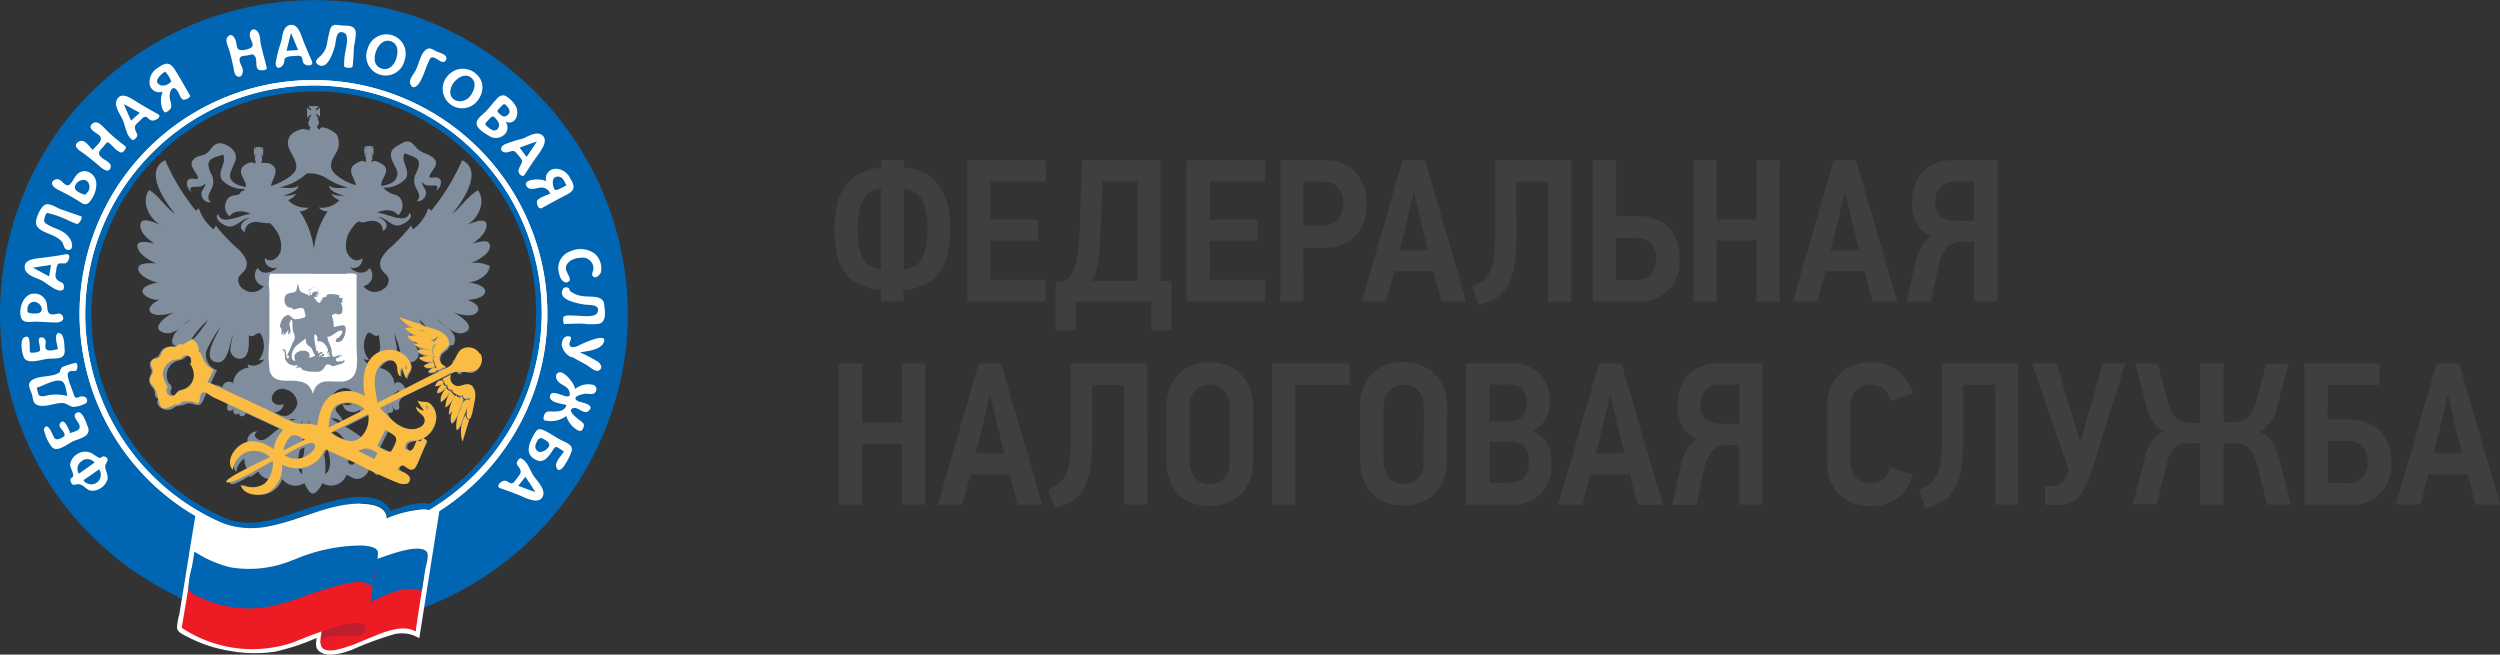 <?xml version="1.0" encoding="UTF-8"?> <svg xmlns="http://www.w3.org/2000/svg" viewBox="0 0 302.66 79.25"><rect x="0" y="0" width="302.66" height="79.25" fill="#333333" stroke="none"/> <defs> <style>.cls-1{fill:#0066b3;}.cls-2{fill:#fff;}.cls-3{fill:#ed1c24;}.cls-4{fill:#be1e2d;}.cls-5{fill:#808d9c;}.cls-6{fill:none;stroke:#fff;stroke-miterlimit:10;stroke-width:0.03px;}.cls-7{fill:#fabc42;}.cls-8{fill:#3e4040;}</style> </defs> <title>icon-Asset 1</title> <g id="Layer_2" data-name="Layer 2"> <g id="Layer_1-2" data-name="Layer 1"> <path class="cls-1" d="M50.07,1.93A38.42,38.42,0,0,0,7.92,14.67,38.38,38.38,0,0,0,6,58.61,38,38,0,0,0,21.49,72.2c.1.17.26.19.57.33v-.06A38.18,38.18,0,0,0,46.73,75a39,39,0,0,0,4.68-1.44v0a2.57,2.57,0,0,0,.37-.18A38.45,38.45,0,0,0,75.71,42.74,37.83,37.83,0,0,0,76,36.91,38.39,38.39,0,0,0,50.07,1.93Zm-19.23,62a15.68,15.68,0,0,0,3.59-.67,51.36,51.36,0,0,1,7.18-2.11c1.46-.24,5.11-.72,5.22,1.54a15.74,15.74,0,0,1,4-1.06c-.21.11-.4.24-.61.35A27.14,27.14,0,0,1,30.84,63.93ZM52,61a4.34,4.34,0,0,0-.8-.08,8.37,8.37,0,0,0-2.28.38,5.91,5.91,0,0,1-1.26.39c-.27.23-.44.17-.51-.15a2.18,2.18,0,0,0-.34-.4c-2-1.88-6.22-.6-8.49.07-3.23.95-6.33,2.56-9.79,1.92-.18,0-.35-.08-.52-.12a26.31,26.31,0,0,1-8.93-5.75A27,27,0,0,1,38,11.07a28.11,28.11,0,0,1,3.88.27A27,27,0,0,1,64,30.84,27.3,27.3,0,0,1,52,61Z"></path> <path class="cls-2" d="M38,65.62A27.59,27.59,0,0,1,18.44,18.48a27.59,27.59,0,0,1,47.15,19.7,27.87,27.87,0,0,1-23,27.06,27.28,27.28,0,0,1-4.6.38m0,.69A28.3,28.3,0,0,0,56,16.2a28.31,28.31,0,0,0-45.8,27.44A28.25,28.25,0,0,0,38,66.31"></path> <path class="cls-2" d="M64.82,59.58c-.39-.63-.8-1.24-1.21-1.86l-.87,1.1Zm-4.25-.48c-.66-.21.19-1,.62-.9s.5.4.87.29c.18-.06.41-.45.52-.58.43-.56.64-.74.26-1.32-.23-.34-.4-.44-.15-.83s.36-.32.65-.11c.61.43.88,1.41,1.29,2S66,59.16,65.75,60c-.34,1-1.58.51-2.26.23C62.53,59.79,61.55,59.45,60.57,59.1Zm4.6-4.44c.38.21,1-.19,1.22-.51s.1-.59-.3-.83-.69-.49-1,0-.46,1,.07,1.34m-.44.92c-1.25-.7-.59-2.09-.06-3,.41-.75.68-.75,1.44-.36s1.24.76,1.89,1.09,1.38.56,1.23,1.28a7.69,7.69,0,0,1-.82,1.65c-.24.41-.82,1.09-1.06.29-.19-.6.66-1.4.93-1.87-.21-.11-.81-.61-1-.54s-.46.58-.58.74c-.52.7-1,1.26-1.92.76m1.12-4.79c-.2-.08,0-.64.07-.76.25-.33.51-.26.91-.25.7,0,1.47,0,1.71-.78-.51-.17-2.09-.27-2-1.08.19-1.25,2.88,1.09,2.33-.61-.18-.57-.91-.72-1.29-1.11s-.44-.94,0-1.14c.68-.29,2,1.44,2,2a2.51,2.51,0,0,1,2.25-.49.57.57,0,0,1,.07,1c-.29.2-.86,0-1.2.07s-1.65.36-.78.88c.3.17,2.18.36,1.3,1.19-.53.5-1.26-.5-1.83-.35-.92.24.47,1.27.8,1.51s.59.43.39.89-.36.42-.73.26a2.93,2.93,0,0,1-1.33-1.7,3.08,3.08,0,0,1-2.75.49m3.38-7.59A2.06,2.06,0,0,1,68,41.77c0-.41.23-1.1.75-1.06.79,0,.11.65.19,1,.14.62,1,.18,1.36,0s3.4-1.57,2.77-.21c-.41.89-2,1-2.85,1.16a21.68,21.68,0,0,1,2.14,1.11c.38.25.7.87.07,1.11-.39.14-1-.44-1.31-.63C70.5,43.89,69.86,43.56,69.23,43.2Zm-.82-4c-.22,0-.22-.78-.15-.89.22-.29,1.11-.15,1.44-.16.61,0,2.4.29,2.66-.36.45-1.11-1.09-.87-1.71-1s-3-.48-2.52-1.71a.46.46,0,0,1,.52-.35c.45.08.21.27.46.48a2.89,2.89,0,0,0,1.54.58c.87.14,2.41-.17,2.54,1,.09.78.3,2.08-.59,2.34a7.26,7.26,0,0,1-1.92,0C69.93,39.16,69.17,39.2,68.41,39.23Zm.36-5.08c-.87.17-1.15-1.19-1.14-1.8A2.12,2.12,0,0,1,69,30.45a2.9,2.9,0,0,1,3,.26A2.36,2.36,0,0,1,72.74,33c-.12.26-.57.75-.9.5s0-.64,0-1a1.3,1.3,0,0,0-1.54-1.29c-.73,0-1.72.39-1.8,1.24-.05.47.95,1.54.23,1.66m-.19-11.72c-.21-.39-.38-.95-.88-1s-.68.19-.74.6c0,.25.07.91.31,1S68.33,22.57,68.58,22.43Zm-3.07,2.81c-.33.15-.53-.67-.46-.86.17-.43,1.23-.7,1.6-.91a1.13,1.13,0,0,0-1.05-.73c-.54,0-1.39.47-1.8-.14-.63-.94,1.92-1,2.37-.59a1.19,1.19,0,0,1,1-1.53,1.93,1.93,0,0,1,1.88,1.12c.59.92.65,1.48-.38,2S66.55,24.67,65.51,25.24ZM65,17.14c-.71.22-1.4.48-2.09.73L63.75,19Zm-1.47,4c-.23.33-.53.08-.68-.17s-.06-.51.1-.82c.36-.67.36-.68-.17-1.32s-.52-.63-1.26-.42-1.24-.43-.48-.9a13.34,13.34,0,0,1,2.19-.71c.67-.26,1.77-1,2.44-.41s0,1.58-.4,2.17C64.64,19.41,64.08,20.28,63.51,21.15Zm-2-7.28c.3-.31.14-.63-.09-.92-.38-.5-.47-.37-.86.05s-.5.42-.09.8.73.43,1,.07m-1.25,1.72c.34-.35.17-.74-.1-1.07-.47-.58-.54-.5-1,0s-.55.52,0,.93c.34.28.77.56,1.16.14m.78.69a1.48,1.48,0,0,1-1.9.16c-.43-.23-1.28-.77-1.44-1.26-.22-.68.53-1.15,1-1.61s.8-.93,1.21-1.39.69-.74,1.22-.58a3.29,3.29,0,0,1,1.26,1.25c.51.88,0,2.41-1.22,1.89a1.21,1.21,0,0,1-.1,1.54m-4.07-4.81c.45-.67.69-1.62-.12-2.14s-1.94.33-2.28,1.2c-.67,1.75,1.5,2.37,2.4.94m.91.54a2.34,2.34,0,1,1-4-2.49c1.82-2.71,5.8-.3,4,2.49M54,7.23c-.28.65-1-.06-1.34-.21-.56-.21-.6.06-.82.56-.33.75-.55,1.54-.95,2.26-.22.4-.89,1.23-1.23.28-.18-.48.46-1.21.67-1.61.35-.69.56-1.88,1.13-2.4s.91-.08,1.47.15c.37.15,1.35.39,1.07,1M48,7c.18-.65.22-1.52-.46-1.9-.92-.52-1.69.24-2,1.07s-.3,1.78.62,2.12S47.81,7.8,48,7m1,.23a2.35,2.35,0,1,1-4.49-1.31,2.34,2.34,0,1,1,4.49,1.31m-6.38.85c0,.25-.85.11-.93,0s0-1.16.06-1.44c.06-.65.63-2.39-.12-2.68-1-.4-.91,1-1.09,1.64s-.88,2.93-2,2.25c-.57-.35-.13-.72.17-1a2.57,2.57,0,0,0,.88-1.56,17.8,17.8,0,0,1,.39-1.79c.25-.61.63-.5,1.18-.44.87.11,1.89-.13,1.92,1a11.15,11.15,0,0,1-.23,1.61C42.82,6.49,42.77,7.29,42.69,8.07ZM35.23,4c-.19.72-.36,1.43-.54,2.15l1.4-.1Zm2.54,3.45c.24.63-.79.53-1,.23s-.07-.71-.39-.89a1.5,1.5,0,0,0-.7,0,2.74,2.74,0,0,0-1,.14c-.35.21-.19.34-.31.71-.22.63-1,.86-1,0a17.3,17.3,0,0,1,.69-2.68c.14-.68.22-1.81,1.08-1.94s1.2.9,1.44,1.56C36.94,5.52,37.35,6.47,37.77,7.43Zm-5.48.76c.1.35-.81.35-1,.22-.42-.32-.13-1.17-.4-1.57s-.35-.27-.87-.16c-.33.07-.88,0-1,.38s.3,1,.37,1.28-.06,1.18-.7.87c-.32-.16-.37-.78-.43-1.08-.14-.64-.28-1.29-.46-1.93-.12-.45-.62-1.34-.24-1.76.51-.58.88.14,1,.54.17.66.05,1.11.8,1.07.28,0,1-.17,1.18-.44s-.23-.89-.29-1.25c-.09-.64.41-1.18.95-.54.31.37.29,1.1.38,1.54C31.79,6.31,32.06,7.25,32.29,8.19ZM20,8.66c-.48.31-1.65,1.28-.48,1.68a1.17,1.17,0,0,0,1-.28c.33-.31.22-.1.1-.49A4.53,4.53,0,0,0,20,8.66Zm3,2.88c.16.27-.63.58-.79.54-.32-.1-.48-.63-.62-.89-.67-1.24-1.22,0-1,.89.12.49.32.92-.15,1.29s-.53.26-.74-.1a2.89,2.89,0,0,1,0-2.18,1.17,1.17,0,0,1-1.58-.88,2,2,0,0,1,1-2c.88-.65,1.44-.75,2.06.24S22.4,10.53,23,11.54ZM15,12.6c.27.69.58,1.36.87,2l1.05-.94Zm4.1,1.2c.62.33-.36.91-.77.78s-.42-.47-.8-.43c-.19,0-.49.37-.61.48-.52.48-.75.62-.48,1.26.16.37.31.5,0,.84s-.41.25-.66,0c-.52-.53-.62-1.54-.92-2.21s-1.1-1.71-.71-2.45c.5-1,1.64-.22,2.26.17C17.28,12.79,18.19,13.29,19.09,13.8ZM15.2,17.73c.17.13-.22.61-.3.66-.3.17-.42,0-.7-.16s-.92-1-1.19-1c-.1,0-.46.49-.54.57-.45.5-.72.75-.2,1.25.34.33,1.21.62,1.14,1.12-.13.87-.88.36-1.23.06-.65-.56-1.34-1.12-2-1.62-.4-.28-1.5-.88-.72-1.42s1.33.6,1.77.95c.45-.55,1.44-1.19.74-1.79-.38-.33-1.57-.83-.7-1.44.56-.39,1.22.46,1.59.81C13.57,16.47,14.4,17.09,15.2,17.73Zm-4.76,4.13c-.73-.39-2,.75-1,1.35a2.4,2.4,0,0,0,.67.31c.37.05.14.14.42-.17a1,1,0,0,0-.06-1.49m.43-.94c1.27.73.75,2.61-.06,3.53-.52.6-1,.08-1.53-.24-.78-.48-1.6-.89-2.41-1.31-.4-.21-1-.77-.26-1.14s1.09.83,1.66.66c.31-.09.7-.94.94-1.2a1.23,1.23,0,0,1,1.66-.3M9.78,26.17c.34.12-.2.88-.37.93s-.82-.28-1.11-.4a11.48,11.48,0,0,0-2.62-.93,1.71,1.71,0,0,0-.34,1c.15.51,1.7.94,2.14,1.22A2.58,2.58,0,0,1,8.6,29.14c.15.38.29,1.09-.3,1.12s-.56-.7-.8-1a3.28,3.28,0,0,0-1.27-.82c-.67-.31-1.86-.63-1.88-1.5,0-.6.64-2.11,1.25-2.2s1.31.44,1.78.6ZM4,32.4c.63.37,1.29.7,1.94,1.05l.24-1.38Zm4-1.62c.67-.09.33.9,0,1.06s-.71-.1-1,.16a1.56,1.56,0,0,0-.18.68c-.13.72-.24,1,.39,1.4.31.16.47.14.52.54s-.1.54-.41.56c-.75,0-1.74-1-2.41-1.29S3.1,33.27,3,32.47c-.14-1,1-1.12,1.72-1.21C5.79,31.12,6.86,31,7.94,30.78ZM4.15,36.54a.82.82,0,0,0-.82.9c0,.35-.06.27.14.42a1.92,1.92,0,0,0,.8.09c1.3.06.78-1.37-.12-1.41m0-1a1.5,1.5,0,0,1,1.45,1c.2.49,0,1.3.51,1.48s1.11-.29,1.41.14c.45.64-.3.91-.73.88-.81,0-1.62-.09-2.43-.1-.6,0-1.53.25-1.79-.45-.4-1.1.29-3,1.58-2.94m3,4.81c.66-.06.64,1.58.68,2,.08,1.21-1,1-1.92,1.07s-2.54.73-3-.12c-.23-.44-.55-2.1,0-2.44,1-.67.53,1.63.77,1.81a2,2,0,0,0,1.12-.17c.12-.15,0-.47,0-.66s-.25-.73,0-.94a.47.47,0,0,1,.69.26c.16.32-.16.8.11,1.11s1,.06,1.4,0c0-.43-.59-1.86.17-2M4.44,46.94c.24.83.12,1.14,1,1a5.33,5.33,0,0,1,2.72,0c-.17-.6-.18-1.7-.82-1.84C6.49,45.92,5.26,46.71,4.44,46.94Zm4.66-3c.35-.11.32.76.13.91s-.82-.1-1,.34.53,2,.68,2.5c.28.94.57.15,1.23.32a.48.48,0,0,1,.29.79,3.69,3.69,0,0,1-1.56.46c-.5-.06-.79-.47-1.36-.47-.9,0-2.17.59-3,.24-.52-.21-.5-.72-.62-1.2s-.57-1.13-.27-1.56c.59-.85,2.55-.57,3.38-1.07.48-.29.12-.07.35-.48s.11-.25.5-.41A11.22,11.22,0,0,1,9.1,43.94Zm.25,6c.65-.27,1.09,1.28,1.27,1.7.5,1.18-.93,1.42-1.76,1.78-.66.29-1.87,1.37-2.55.74a5.15,5.15,0,0,1-1-2.19c.4-1.08,1.05.62,1.16.85s.18.37.49.36a1.72,1.72,0,0,0,.82-.38c.25-.55-.83-1-.52-1.52.53-.92,1.13.91,1.25,1.17.59-.28,1.31-.3,1.1-1-.12-.4-1-1.17-.3-1.49m.79,8.18A1.14,1.14,0,0,0,12,56.82Zm-.21-2.31a1.1,1.1,0,0,0-.34,1.52L11.45,56a1.13,1.13,0,0,0-1.52-.22M9.31,55a1.73,1.73,0,0,1,2,0c.23.13.55.42.82.44.08,0,.28-.25.5-.18.75.21.23.76.14,1-.17.52.41,1.19.23,1.82a2,2,0,0,1-1.7,1.33c-.75.06-.92-.5-1.52-.73s-.94.34-1.2-.32c-.17-.43.1-.48.26-.67s-.35-1.16-.35-1.36A1.71,1.71,0,0,1,9.31,55"></path> <path class="cls-2" d="M38,65.62A27.59,27.59,0,0,1,18.44,18.48a27.59,27.59,0,0,1,47.15,19.7,27.87,27.87,0,0,1-23,27.06,27.28,27.28,0,0,1-4.6.38m0,.69A28.3,28.3,0,0,0,56,16.2a28.31,28.31,0,0,0-45.8,27.44A28.25,28.25,0,0,0,38,66.31"></path> <path class="cls-2" d="M43.72,61c1.14,0,3.05.23,3.09,1.75a13.78,13.78,0,0,1,4.54-1.09c.43,0,.92.24,1.31.24.23,0,.29,0,.56-.22L50.76,77.27a4,4,0,0,0-3.07-.48,40.61,40.61,0,0,0-5,1.84c-1,.38-2.93,1.05-4,.25-.57-.44-.43-1-.36-1.65a27.37,27.37,0,0,1-5,1.66,16.53,16.53,0,0,1-5.48-.09,16.42,16.42,0,0,1-5-1.63c-.53-.28-1.34-.57-1.42-1.14a6.86,6.86,0,0,1,.27-1.61l.43-2.61,1-6.21.63-3.8c2.66,1.58,5.15,2.51,8.31,2,4-.64,7.48-2.81,11.57-2.84"></path> <path class="cls-3" d="M39.61,72.05l-.46,3.32c-.1.7-.74,2.72,0,3.18s2,0,2.68-.18c1-.3,1.9-.72,2.83-1.1,1.6-.64,4-1.77,5.67-.82.25-2,.62-4,.88-6,.05-.32.12-.36,0-.58-.35-.45-1.41-.36-1.86-.32a26.24,26.24,0,0,0-5.1,1.53c-1.34.44-3.17,1.26-4.61,1"></path> <path class="cls-1" d="M51.06,71.62c.14-.86.27-1.73.41-2.6.09-.57.55-1.9.16-2.26-.69-.66-2.45-.18-3.21,0-2.35.66-4.62,1.73-7,2.15a6.46,6.46,0,0,0-1.22.09c-.09.08-.08.51-.1.62l-.42,2.67c-.1.68-.32,1.21.46,1.57,1,.48,2.43,0,3.42-.39,2-.78,5.31-3,7.54-1.88"></path> <path class="cls-4" d="M38.76,78.11c.23-1.56,2.88-1,3.93-1.08.62,0,1.38-.13,1.65-.76a8.45,8.45,0,0,0,.26-2.37l-2.2,0-1.73,0c-.25,0-.9-.12-1.13,0s-.32,1.27-.39,1.69Z"></path> <path class="cls-3" d="M22,76l1.2-7.17a11.58,11.58,0,0,0,5,1.72c3.29.26,6.19-1.1,9.26-2a21.33,21.33,0,0,1,4.74-1c.86-.06,2.15-.14,2.86.49s.13,2.58,0,3.44c-.24,1.61-.49,3.22-.73,4.83.39-2.51-8,1.15-8.92,1.49A15.4,15.4,0,0,1,22,76"></path> <path class="cls-1" d="M35.52,67.77a13.59,13.59,0,0,1-7.63.91,13.85,13.85,0,0,1-4.35-1.9l-.32,1.94a10.12,10.12,0,0,0-.41,2.47c.07.76,2,1.38,2.64,1.64a14.1,14.1,0,0,0,5,.83c3.16-.06,5.91-1.42,8.88-2.31,1.07-.32,5.15-1.78,5.76-.08.13-.82.25-1.65.37-2.48a6.33,6.33,0,0,0,.29-2c-.2-.64-1.44-.72-2-.75a20.71,20.71,0,0,0-8.26,1.77"></path> <path class="cls-5" d="M50.62,42.52c-.08-.2-.17-.4-.26-.59a1.39,1.39,0,0,1,.58.57c-.13.16-.24.16-.32,0m-2.56,0c0-.7-.25-1.37-.29-2.06a11.24,11.24,0,0,1,.69,2.2,1.9,1.9,0,0,0-.4-.14M47,49.07c.05-.11,0,.15,0,0m0,.71,0-.12a.13.13,0,0,1,0,.12m3.58,3.57c-.13.28-.45,1.27-.71,1.3a.9.9,0,0,1-.53-.33c-.33-.78.84-.89,1.24-1m.62-.18c-.05.35-.29.37-.53.16a2.49,2.49,0,0,0,.53-.16m-20.2,3.3a.64.64,0,0,1,.2-.31C31.13,56.41,31.1,56.33,30.93,56.47Zm-2-6.7c.09-.21,0-.05,0,0m-3.82-2.24c.11,0,0,0,0,0m1.09-2.69A1.94,1.94,0,0,1,25,42.46a15.85,15.85,0,0,1,1.64-2.81c-.27.77-2.26,3.66-.6,4.16s1.74-2.49,2.17-3.32a11,11,0,0,0-.33,1.95,1.24,1.24,0,0,0,1.05,1c1.39.06,1.18-2,1.2-2.85.72.52,1.18-1,1.61.22a2.76,2.76,0,0,1-.42,2.8,1.53,1.53,0,0,0,.67-.12,1.56,1.56,0,0,1-2,.63,1.06,1.06,0,0,0,.13.39,2.09,2.09,0,0,0-1.91,1.92c-.35-.48-1.26-.12-1.26.45a3.86,3.86,0,0,0-.87-.35c.28.13.57.25.85.39-.46-.21-.94-.35-1.41-.53Zm26.48-3.59v.17a.26.26,0,0,1,0-.41c.1.08.09.16,0,.24m-2.65,0a.49.49,0,0,1,.42.41c-.3,0-.31-.17-.42-.41m-5.43,2.88a1.33,1.33,0,0,1-.65-.65,1.53,1.53,0,0,0,.67.12,2.7,2.7,0,0,1-.43-2.76c.48-1.33.87.28,1.62-.26,0,.63.32,1.51,0,2.1s-1,.85-1.24,1.45M46,50.66v0Zm1.35,4.1-1.32-.61L47,52.2c.26.21,1.12.45,1.22.77S47.53,54.44,47.38,54.76ZM29,49.48c0,.17,0,.1,0,0m23-9.09a.38.38,0,0,1,.39.18.52.52,0,0,1-.39-.18m-2.36,0a1.09,1.09,0,0,1,.38.47c-.26,0-.29-.29-.38-.47M46,50l0,.28L46,50m0-.39,0,.13,0-.13m-3.67,6.07.64.3c-.4.74-1.24-.21-.64-.3m-6-1.26.56-.28c-.13.6,0,1.56-.8,1.47a6.13,6.13,0,0,1,.24-1.19M33,56a1.91,1.91,0,0,1,.32-.16c0,.27-.1.46-.32.16m3.74-2.94c.54.12,0,.4-.2.52.06-.17.13-.35.2-.52m5.9-5.65a3.38,3.38,0,0,0-2.59.7c.46-.9,1.78-1.62,2.59-.7m-1.55,3.84c-.1,0-1-.52-.94-.61a1.6,1.6,0,0,1,1.21.47Zm-4.6,0c-.15,0,.21-.34.2-.32l-.2.32m.93,0c-.22,0,0-.31,0-.33l0,.33m2.79,1.12c.5-.46,1.19.47,1.46.8a3.23,3.23,0,0,1-1.46-.8M40,51.77c.06,0,0,.09,0,0M38.42,51c0,.19.1.38.16.57-.16-.08-.14-.43-.16-.57m3.1-2.11c0,1,1.41,1.28,2.08.69a.58.58,0,0,0,.13.38l-2.24,1.15c0-1-1.93-1.56,0-2.22m0,0a2.32,2.32,0,0,1,1.14,0,1.09,1.09,0,0,1-1.14,0m2.61.68c0,.1.11.13.2.07a1,1,0,0,1-.34.18l.14-.25m-.28,3.41a14.61,14.61,0,0,0-2-1.31l2.84-1.43a3.5,3.5,0,0,1-.81,2.74m-8.59-2.09-.2-.1a5.77,5.77,0,0,1,.71-.1.59.59,0,0,1-.51.2m-1.1-.52-1-.46a1.13,1.13,0,0,0,1.18-1c-.64.29-1.5,0-1.43-.76a1.27,1.27,0,0,1,1.7-1A1.91,1.91,0,0,1,36,48.73c0,.71-1,1.91-1.8,1.57M27.6,47.13c0,.17-.09,0,0,0m9,10.3a1.18,1.18,0,0,1-.45-.68c.56,0,.38.13.45.68M39.24,55a5.75,5.75,0,0,0,.34-.65c.42.75.66,2.53-.22,3.06A8.85,8.85,0,0,0,39.24,55m9.07-7.85c0,.56-.14.47-.66.73-.1-.33.57-.43.66-.73m2.46-8.47a6.27,6.27,0,0,1,.84.94,1.66,1.66,0,0,1-.84-.94m-1.43.95.12.2c-.11,0-.15-.08-.12-.2M23.47,41l-.28,0a14.87,14.87,0,0,1,2-2.3A15.45,15.45,0,0,1,23.47,41m-1.61,6.23c-.43,0-.54.83-1,.58s0-.72-.09-1-.29-.34-.38-.51a1.85,1.85,0,0,1-.19-1.11,1.81,1.81,0,0,1,1.07-1.43c.27-.13.57-.15.83-.26s.42-.36.61-.4c.67-.12.41.73.47,1s.35.56.4.89a1.93,1.93,0,0,1-.14,1.06,2,2,0,0,1-1.56,1.15M37.13,21a3.87,3.87,0,0,1,2.33.53,7.71,7.71,0,0,0,2.75,1.17c-.62,0-1.9.28-2.37-.26,0,.73,1.24,1.1,1.82,1.23a3,3,0,0,1-1.57-.22,2,2,0,0,0,1,.79,2.94,2.94,0,0,1-2.5.89,1.26,1.26,0,0,0,1.09.43A10.26,10.26,0,0,0,38,30.16a10.41,10.41,0,0,0-1.73-4.61,1.24,1.24,0,0,0,1.1-.43,2.91,2.91,0,0,1-2.49-.89,2,2,0,0,0,1-.79,3,3,0,0,1-1.57.22c.58-.13,1.77-.5,1.82-1.23-.46.54-1.77.26-2.38.26A6.73,6.73,0,0,0,37.13,21M25.29,47.57Zm.34-1.09c-.21-.12-.05,0,0,0m21.31,2.83c-.08,0-.08-.06,0-.14v.14m0,.09c.07.09.08.15,0,.19ZM59.29,32.21A3.85,3.85,0,0,0,57,31.84c.71-.23,2.4-1.13,2.32-2.08s-1.5-.41-2.08-.28c.67-.49,1.74-1.36,1.65-2.31s-1.81-.16-2.36.06c1.38-.76,2.34-2.79,1.34-4.2-1.25.72-2,2-3.15,2.88,1.13-1.3,3.92-5.21,1.23-6.51a26.54,26.54,0,0,1-3.75,6.12.82.82,0,0,0-.36-.28A5.25,5.25,0,0,1,50,27.78a2,2,0,0,0-.24-.46,20.77,20.77,0,0,1-2.71,2.84c-.68.69-1.43,1.6-.79,2.57.23.35.68.57.78,1A1.27,1.27,0,0,1,46.41,35,1.72,1.72,0,0,1,44,34.64a1.33,1.33,0,0,0,.73-2.2c-.52.92-1.78.59-2.37-.07a1.1,1.1,0,0,0,1.51-1.12c-.81.7-1.69-.08-1.94-.91a3.39,3.39,0,0,1,.65-2.67c.23-.35.56-.78.89-.85,0,0,.34.1.44.11a3.11,3.11,0,0,0,.67-.16c.86-.17,1.79.17,1.76,1.2,1-.58.21-1.48-.6-1.7,1,0,1.58,1.21,2.61,1,.51-.09,1.87-.88,1.22-1.5-.37,1.53-3-.09-3.94,0,.74-.42,2-.52,2.56.29A1.56,1.56,0,0,0,48.46,24c-.3-.41-.66-.4-1.1-.57a3.3,3.3,0,0,1-.45-.26c-.28-.14-.31-.28-.52-.46a3.38,3.38,0,0,0,2.71-1.07c.68-1-.66-2.07-.12-3.09.45.22,1.29.39,1.61.8s0,1.16-.22,1.63a1.81,1.81,0,0,0,0,1.76c.27.56.65,1.08.07,1.62a1.05,1.05,0,0,0,1.14-1c0-.51-.5-.84-.48-1.34.37.5.72.43,1.28.44s.73,0,.43.61c.45-.25.86-1.09.35-1.47s-1.67.37-.94-.73c.46-.68,1-1.32,0-1.93-.7-.45-1.27-.43-1.85-1.11s-.93-.92-1.73-.48-1.44.75-1.29,1.65,1,1.55.7,2.39-1.21,1-1.88,1.13c-.15-.85,1-1.56.41-2.4-.14-.2-1.5-1-1.49-.45-.24-.11,0-.28,0-.45s-.14-.41.08-.41a2.16,2.16,0,0,1-.27-.33,2.08,2.08,0,0,1,.32.27v-1a1.35,1.35,0,0,1-.32.26,2.08,2.08,0,0,1,.27-.32h-1a2.69,2.69,0,0,1,.27.32,1.64,1.64,0,0,1-.33-.26v1a1.64,1.64,0,0,1,.33-.26,4.15,4.15,0,0,1-.27.32c.08,0,.26.76,0,.86-.07-.53-1.29.2-1.45.4-.61.77.27,1.59.38,2.36a6.51,6.51,0,0,1-2.52-1.36c-.84-.8-.49-1.5,0-2.4a2.28,2.28,0,0,0,.21-2.34c-.28-.41-2-1.38-2.09-.64-.31,0-.17-.34-.41-.32a.63.63,0,0,0,.31-.61c0-.3-.4-.45,0-.45a1.46,1.46,0,0,1-.39-.53,1.27,1.27,0,0,1,.53.38V13a1.49,1.49,0,0,1-.52.38c0-.21.25-.39.38-.53H37.33c.13.15.34.33.38.53a1.44,1.44,0,0,1-.53-.38v1.26c.15-.13.32-.34.53-.38a1.33,1.33,0,0,1-.38.53c.4,0,0,.16,0,.45a.65.65,0,0,0,.32.61c-.28,0-.06.17-.16.23a.2.2,0,0,1-.28,0c-.21,0-.41-.14-.73-.05-.86.24-1.64.71-1.62,1.69s1.16,2,1,3-2.14,1.89-3.05,2.18c.08-.65.67-1.34.53-2a1.1,1.1,0,0,0-.72-.73c-.13-.05-1.08-.14-.89,0-.21-.15,0-.27,0-.45s-.15-.41.07-.41a2.08,2.08,0,0,1-.27-.32,1.64,1.64,0,0,1,.33.26v-1a1.64,1.64,0,0,1-.33.26,2.08,2.08,0,0,1,.27-.32h-1a2.08,2.08,0,0,1,.27.32,1.64,1.64,0,0,1-.33-.26v1c.11-.1.21-.18.33-.27a2.16,2.16,0,0,1-.27.33c.27,0,0,.12.06.33a1.78,1.78,0,0,1,.1.51c-.23,0-.39-.19-.75-.08a1.94,1.94,0,0,0-.86.54c-.61.83.52,1.57.41,2.41-.64-.11-1.55-.37-1.84-1s.38-1.53.59-2.24-.23-1.36-.94-1.75-1.29-.5-1.9.19a2.83,2.83,0,0,1-.78.8c-.33.18-.73.2-1.07.38-1.06.58-.55,1.25-.07,2,.68,1.08-.37.41-.87.68s-.18,1.26.28,1.52c-.29-.54,0-.58.42-.61s.9.09,1.29-.44c0,.5-.49.83-.48,1.34a1.06,1.06,0,0,0,1.14,1c-.65-.62-.1-1.2.16-1.82a2,2,0,0,0-.2-1.79c-.17-.39-.42-1.07-.09-1.47s1.19-.53,1.6-.73c.54,1-.78,2.05-.12,3.09a3.38,3.38,0,0,0,2.71,1.07c0,.39-.16.13-.33.28s-.24.34-.24.34c-.41.22-.94.11-1.34.46a1.56,1.56,0,0,0,.12,2.26c.52-.81,1.82-.71,2.56-.29-.92-.06-3.56,1.56-3.94,0-.64.62.71,1.42,1.21,1.5,1,.16,1.6-1,2.62-1-.81.22-1.62,1.12-.6,1.7,0-1,.9-1.37,1.76-1.2a9.68,9.68,0,0,0,1,.11c.27,0,.21-.09.52.23a4,4,0,0,1,.44.56A3.39,3.39,0,0,1,34,30.34c-.25.84-1.13,1.61-1.94.91a1.1,1.1,0,0,0,1.51,1.12c-.59.65-1.86,1-2.37.07a1.33,1.33,0,0,0,.73,2.2,1.73,1.73,0,0,1-2.42.38,1.29,1.29,0,0,1-.67-1.15c0-.52.52-.74.79-1.14.64-1-.11-1.88-.79-2.57a20.77,20.77,0,0,1-2.71-2.84,2,2,0,0,0-.24.46,5.25,5.25,0,0,1-1.81-2.54.82.82,0,0,0-.36.28A26.54,26.54,0,0,1,20,19.4c-2.7,1.29.1,5.21,1.22,6.51C20,25.09,19.31,23.75,18.05,23c-1,1.41,0,3.44,1.34,4.2C18.8,27,17.1,26.15,17,27.17S18,29,18.69,29.48c-.56-.13-2.2-.52-2.05.4s1.48,1.69,2.28,2c-.55,0-2.25-.17-2.19.67s1.65,1.55,2.42,1.66c-.62.07-2.45.53-1.74,1.43a2.57,2.57,0,0,0,1.93.65c-.55.19-1.68,1-1.07,1.55s2.12.21,2.85-.06c-.57.24-2.93,1.73-1.53,2.4s2.55-.88,3.47-1.49c-.6.63-1.49,1-1.94,1.77-.24.4-.55,1.28.17,1.4-.14.17-.78.1-1,.15a1.32,1.32,0,0,0-.93.75c-.25.48-.11.33-.57.56s-.72.49-.63,1,.29.39.18.8-.4.66-.24,1.21c.12.39.48.62.61,1s-.1.82.48.9c-.48.74.34,1.39,1.05,1.39h0c.65,0,.68-.28,1.22-.46.24-.08.54-.06.79-.14a2.39,2.39,0,0,1,.53-.19c.4-.06,1.06.33,1.41.17s.63-1.1.8-1.45a3.78,3.78,0,0,0,1.26.69c.33.14,1,.23,1.2.53s-.06.61.12.86.85,0,.75-.4c.06.26-.19.53,0,.77a.37.37,0,0,0,.62,0c0,.61.76.43.82,0l4.06,1.89c-.71.36-1.26,1.16-2,1.37-.62.17-1.41-.59-.66-1-.48-.12-1,.35-1.16.76-.1.22,0,.5-.09.68s-.34.34-.6.56c-.77.65-1.47,2-.72,2.87a2.49,2.49,0,0,1,1-1.63,2.24,2.24,0,0,0,.56,1.59c-.36.19-2.45.87-2.3,1.4s2.08-.72,2.36-.86c-.1.38.91-.45,1.07-.54A1.64,1.64,0,0,0,32.83,58a2.71,2.71,0,0,1-3.36.68c.28,1.07,1.61,1.35,2.56,1.17A2.88,2.88,0,0,0,34.17,58a2,2,0,0,0,2.68.49c.17.38.58,1.21,1,1.26s1-.84,1.18-1.26a2,2,0,0,0,2.92-1c.58.22.93.62,1.61.44a1.64,1.64,0,0,0,1.14-1.18c.47.13.57.72,1.07.82a.72.72,0,0,1-.08-.35c.63.29,3.26,2,3.86,1.11.7-1.09-1.88-1.18-1-1.9.47-.4.8.32,1.27.38s.48-.17.68-.61c.31-.65.57-1.33.89-2s.5-.85-.14-1.15a2.83,2.83,0,0,0,1.56-2.61,2.23,2.23,0,0,0-.54-1.39c-.51-.55-1-.2-1.63-.5a3.45,3.45,0,0,0,.8,1.14c-.33.14-.76-.23-1-.41,0,.59.79.82,1,1.33.26.76-.5,1.27-1.15,1.36-1.17.17-3.34-.88-3.34-2.16,0,.33.5.17.61,0s-.11-.81,0-.86c-.07.31.17.8.55.67s.18-.49.2-.75c.07-.89,1-1,1.66-1.39L55.15,45a1.89,1.89,0,0,1-.38-.73c-.57.3-1.2.48-1.78.76.13.24-1.69,1-2,1.19a12.76,12.76,0,0,1-1.38.81c-.59.23-.42.13-.71-.29s-.76-.66-1.15-.27A2.06,2.06,0,0,0,46,44.56c.35-.58,1.21-1.22,1.88-.73s.12,1.47.72,1.79c0-.29-.07-.88.23-1a4.21,4.21,0,0,0,.47,1.32c.16-.87.86-1.17.37-2.11.51.11,1.09-.55,1-1.06a3.92,3.92,0,0,0,1.92.52c-.15-.19-.06,0,0-.15.38.49-.17,0,0,.47.06.2.25.32.29.47s0,.36,0,.45l.19.07a.35.35,0,0,0,0,.39c.34-.19.69-.34,1-.52a1,1,0,0,1-.48-1.67c.18-.2.45-.31.63-.52s.12-.31.27-.41c.4-.27.32.2.52-.38.46-1.36-1.38-2-2.13-2.79.85.56,2.32,2.21,3.54,1.47s-1-2.13-1.6-2.38c.7.25,2.33.74,2.93,0s-.66-1.32-1.15-1.49c.57,0,2.24-.26,2.13-1.1-.09-.67-1.42-.92-1.94-1,1-.15,2.35-.79,2.51-2"></path> <path class="cls-5" d="M56.1,42.29c-.53.27-.54.71-.87,1.08s-.41.12-.45.57a2.15,2.15,0,0,0,.55,1.12c.07.07.16.22.28.23.32,0,.23-.22.39-.25.38-.07.76.19,1.18.08a1.52,1.52,0,1,0-1.08-2.83"></path> <path class="cls-5" d="M52.94,45a.34.34,0,0,1-.06-.37c-.26-.07-1,.23-1,.54A1.59,1.59,0,0,0,52.94,45"></path> <path class="cls-5" d="M52.7,44.51a.32.32,0,0,1,0-.49,1.6,1.6,0,0,0-1.36.38c.33.33,1,.22,1.36.11"></path> <path class="cls-5" d="M52.57,43.94a.42.42,0,0,1,0-.65,3.59,3.59,0,0,0-1.81.14,2.57,2.57,0,0,0,1.85.51"></path> <path class="cls-5" d="M56.33,46.57c-.52,0-.77.48-1.33.19a1.12,1.12,0,0,1-.42-1.32c-.35.17-.69.37-1,.53,0,.15.17.22.3.26-.15.25,0,.52.31.46,0,.35.2.71.57.52,0,.5.29.41.57.55s.34.55.69.11a.78.78,0,0,0,.37.53c.27.1.44-.16.65-.14,0,0-1,2.72-.16,2.52.2-.83,1.6-4.5-.51-4.21"></path> <path class="cls-5" d="M53.73,46.28c-.38-.44-.8,0-1,.49a1.14,1.14,0,0,0,1-.49"></path> <path class="cls-5" d="M54.07,46.87c-.07-.13-.36-.1-.38-.39-.32.25-.78.7-.7,1.16a1.66,1.66,0,0,0,1.08-.77"></path> <path class="cls-5" d="M54.24,47.26a.46.46,0,0,1-.16-.34c-.35.56-.8,1.07-.67,1.78a3.49,3.49,0,0,0,1.18-1.37.34.34,0,0,1-.35-.07"></path> <path class="cls-5" d="M55.12,47.87a.56.56,0,0,1-.46-.55,3.52,3.52,0,0,0-.71,2c.53-.21.89-1,1.17-1.48"></path> <path class="cls-5" d="M55.3,48.82l.41-.68c-.58,0-.27-.66-.75.11a4,4,0,0,0-.58,2,4.77,4.77,0,0,0,.92-1.41"></path> <path class="cls-5" d="M56.18,48.38A1,1,0,0,1,56,48c-.59.42-1.62,2.66-1.23,3.3C55.48,50.72,55.83,49.23,56.18,48.38Z"></path> <path class="cls-5" d="M56.33,50.06,57,48.35c-.24.17-.59,0-.72.13s-.38.93-.47,1.17a4,4,0,0,0-.47,2.46C55.85,51.84,56.13,50.58,56.33,50.06Z"></path> <path class="cls-5" d="M56.36,50.28A3.78,3.78,0,0,0,56,53.47l.8-2.6c-.31,0-.42-.31-.44-.59"></path> <path class="cls-2" d="M37.92,33.16H33.24c-.48,0-.49-.11-.61.22a6.3,6.3,0,0,0,0,1.84V41a20.3,20.3,0,0,0,0,3.74c.26,1.27,1.28,1.34,2.37,1.34,1.27,0,2.44.06,2.87,1.53.77-2.77,3.61-.43,4.91-2.1.67-.86.37-2.79.37-3.81v-8c0-.41.09-.41-.18-.53a3.89,3.89,0,0,0-1.13,0h-4Z"></path> <path class="cls-6" d="M37.92,33.16H33.24c-.48,0-.49-.11-.61.22a6.3,6.3,0,0,0,0,1.84V41a20.3,20.3,0,0,0,0,3.74c.26,1.27,1.28,1.34,2.37,1.34,1.27,0,2.44.06,2.87,1.53.77-2.77,3.61-.43,4.91-2.1.67-.86.37-2.79.37-3.81v-8c0-.41.09-.41-.18-.53a3.89,3.89,0,0,0-1.13,0h-4Z"></path> <path class="cls-5" d="M35.77,43.69c-.64,0-.46-.9-.3-1.27.3-.67,1-.94,1.48-1.43.13.09.08.51.17.65s.43.31.58.5.19.54.38.75c0-.33,0,.19.06.2l-.74.26C38,42,35,42.22,35.77,43.69m2.56-1.14c-.07-.22-.65-3.07.11-1.71a.74.74,0,0,0,0,.44.21.21,0,0,0,.27,0c.11.09.32.11.46.24a1.8,1.8,0,0,1,.54.84c0,.15-.16.36-.07.46,0-.11.25-.24.23-.06s-.3.08-.13.24a.38.38,0,0,1,.17-.08c.15.39-.24.14-.35.33a.28.28,0,0,0,.13,0s-.7,0-.79-.15c.11,0,.31,0,.34,0s0-.3-.1-.27-.36.26-.53.37a.44.44,0,0,1,.41-.4c.13-.43-.5,0-.5,0s0-.3-.13-.33l-.1.06M36,34.23c.09,0-.07.9-.17,1-.4.38-1.12.06-1.34.73a1.19,1.19,0,0,0,.32,1.2,2.55,2.55,0,0,0,.51.1c.1,0,0,.16.21.2a3.2,3.2,0,0,0,.65-.15c.53-.07.62,0,.72.52s.14.45-.09.62a4,4,0,0,1-1.12.21c-.51-.16-.59-.87-1.28-.29a1.51,1.51,0,0,0-.42.71c-.12.37-.14.53.08.68a7.17,7.17,0,0,1,0,.81.77.77,0,0,0,.26-.42.81.81,0,0,1-.05.51,2.1,2.1,0,0,0,.59-.7.6.6,0,0,1-.06.55c.73-.21.09-1,.28-1.5.37-.92.31.42.33.66,0,.69.5.91.15,1.6a3,3,0,0,0-.34.73c-.07.27-.46.85-.44,1.09H35c0,.05-.07.33-.14.33-.37,0,0-1.49-.74-1.06.55.08.3.79.42,1.15a1.21,1.21,0,0,0,1.52.67.41.41,0,0,1-.27.3c0,.07.55,0,.6,0s.16.26.28.32A4.35,4.35,0,0,0,38.2,45a1,1,0,0,0,1-.41c.13-.16.18-.38.39-.47s.51.2.78.21c0,0,.63-.2.71-.22.27-.07.58-.13.66-.45-.07-.05-.12,0-.17.11.16,0,0-.17,0,0s-.08.12,0,0a.48.48,0,0,0,0-.29.26.26,0,0,1-.13.27c-.11.14-.14.08-.08-.16,0,.23-.67.27-.7,0s.38-.38.41-.25c0-.14,0-.3.14-.36a.32.32,0,0,1,0,.27c0-.25,0-.28.13-.07.15-.54-.78.12-1,0s-.17-.78-.23-1c-.12-.44-.53-1-.44-1.5.18.46,1.5-1.09,1.76-.55.1.22-.31.62-.43.72S41,41,41,41s-.18-.18-.3.09c-.21.45.36.37.63.18a1.86,1.86,0,0,0,.49-1.06c.24-1.23-.61-.75-1.41-.62a4.05,4.05,0,0,0-.26-1.43,1.54,1.54,0,0,0,.45-.21s.47.26.72,0,.14-1-.07-1.29c.43,0,0-.23.27-.52-.27-.13-.62,0-.4-.38-.35-.1-1.3-.3-1.6,0,0,.09.1.13.22.13-.28-.06-1,.28-.68.32-.21.31-.75-.15-.12.21.16-.08-.37.26-.29.28-.14,0-.71-.72-.65-.8.91.44.7-1.76-.33-.93,1.07-.73,1,1.11.55.86a.64.64,0,0,0,.26-.63c-.15.46,0,0-.09,0a.34.34,0,0,1,0,.26.73.73,0,0,1-.07-.19c-.24.05-.48,0-.58.47-.19,0-.07-.35-.21-.12-.09,0,.11-.29.14-.31a.59.59,0,0,0-.22.25c-.18-.05.05-.32.13-.35-.09.13-.18.16-.27.08s.49-.35.6-.39c-.2.07-.53.07-.58.28s.4.34.12.65c-.28-.27-.71-.29-1-.5S36.19,34.52,36,34.23Z"></path> <path class="cls-7" d="M51.72,49.16l-.11.05a.71.71,0,0,0,.11.17c0-.05.18-.1.12-.18l-.12,0m0,.3c-.26,0-.23-.42,0-.39S51.91,49.37,51.72,49.46ZM49.2,44.35c-.24,0,0,.15,0,.21s.18-.09.12-.18l-.13,0m0,.29c-.25,0-.23-.4,0-.38S49.39,44.56,49.2,44.64Zm7.57,6.19L56,53.44a3.91,3.91,0,0,1,.37-3.21c0,.26.13.57.44.6m-1,.48a1.49,1.49,0,0,1-.54.76,4.23,4.23,0,0,1,.5-2.55,3.52,3.52,0,0,1,.31-.86c.26-.32.55-.15.87-.36C56.56,49.3,56.18,50.3,55.79,51.31Zm-.23-1.55a3.55,3.55,0,0,1-.89,1.51c-.49-.82.57-2.81,1.23-3.31C56.18,48.63,55.82,49.11,55.56,49.76Zm-.9.06a1.67,1.67,0,0,1-.34.36,4,4,0,0,1,.61-2c.46-.68.17,0,.74-.08-.34.58-.63,1.19-1,1.75m-.26-1a1.4,1.4,0,0,1-.51.46,3.55,3.55,0,0,1,.71-2,.6.6,0,0,0,.47.55,3.88,3.88,0,0,1-.67,1m.13-1.57a3.43,3.43,0,0,1-1.19,1.37c-.14-.69.34-1.24.68-1.78a.44.44,0,0,0,.51.41m-1.62.31c-.08-.48.38-.91.72-1.17a.33.33,0,0,0,.4.29,1.73,1.73,0,0,1-1.12.88m.71-1.23c0,.2-.85.42-1,.36.09-.2.33-.61.58-.66s.51,0,.42.3m3.56.54c.53.51.3,1.43.17,2-.07.29-.22,1.65-.53,1.77-.81.33-.07-2.53.16-2.51-.49,0-.91.33-1-.39-.29.36-1.28-.24-1.27-.66-.25.11-.34,0-.5-.16a.29.29,0,0,1-.07-.23c0-.15,0-.2-.21-.14a2.11,2.11,0,0,0-.18-.27c.13.14-.25-.55-.24-.45.37-.15.7-.36,1.06-.53a1,1,0,0,0,.82,1.4c.69,0,1.27-.58,1.83.12m-8.91-8.47,1.86.64c.15.06.65.14.74.26s-.11.42.23.71a4,4,0,0,1-2.83-1.61m2.61,2.37a3.34,3.34,0,0,1-1.92-1c.52-.27,1.28.06,1.78.21.76.24,1.53.46,2.3.68-.26.09-.38.39-.64.45-.47.13-1.08-.24-1.52-.35m-1.61-.06c.86-.23,2.94.17,3.44,1-.79.26-3.07-.1-3.44-1m2.62,1.63a4.5,4.5,0,0,1-1.94-.7,8.14,8.14,0,0,1,2.51.17C52.09,42.22,52.76,42.44,51.89,42.36Zm.3.77a3.11,3.11,0,0,1-1.77-.6c.54-.35,1.32-.11,1.91-.07a.59.59,0,0,0,.17.7Zm-.26.71a1.86,1.86,0,0,1-1.31-.49,3.58,3.58,0,0,1,1.84-.14.43.43,0,0,0,0,.65,1.68,1.68,0,0,0-.55,0m-.69.48a1.79,1.79,0,0,1,1.38-.38.33.33,0,0,0,0,.5c-.42.11-1,.23-1.38-.12m.54.75c.08-.32.9-.75,1-.44.22.53-.83.48-1,.44m-.85-5.4,0-.32c1,.41,2.78.57,3.28,1.74.34.79-.19,1.06-.69,1.51A1,1,0,0,0,54,44.34c-.35.18-.72.33-1.06.53-.09-.1-.11-.4-.13-.43s-.22-.35-.2-.33l.11-.17-.2-.16c0-.27-.24-.39.12-.6-.34-.25-.24-1.4.21-1.42-.55-.55,0-.63.29-1-.13.21-2.1-.74-2.21-1m-.52,13.66C50.18,53.8,50,55,49.2,54.4c-.27-.21-.2,0-.16-.37a.93.93,0,0,1,.24-.46c.31-.29.74-.18,1.13-.24m.63-.2c0,.35-.3.39-.55.17a2.69,2.69,0,0,0,.55-.17M45.67,54l1-2c.73.62,1.67.7,1.14,1.79-.09.18-.36.81-.54.89C46.88,54.82,46,54.16,45.67,54Zm-.35,1.57-2-1c.51-.1.78-.36,1.32-.23a2,2,0,0,1,.8.37l.27.13Zm-8.5-.22a2.63,2.63,0,0,1-2.37-.24c.5-.25,3.24-2,3.62-1.34s-.88,1.38-1.25,1.58m.12-2.15-2.63,1.34a3,3,0,0,1,.86-1.69C35.81,52.4,36.34,53,36.94,53.22ZM41,48.92a3.06,3.06,0,0,1,3.16.64l-4.38,2.22c.09-.94.2-2.42,1.22-2.86M40,52.4l4.58-2.28a3.2,3.2,0,0,1-1.11,3C42.3,53.8,41,53,40,52.4M21.85,47.28c-.54.06-.67,1-1.38.57-.35-.21-.27-.48-.32-.83a.25.25,0,0,0,.12-.31l-.15-.13c-.25-.68-.58-1.09-.29-1.86a1.92,1.92,0,0,1,1.31-1.17,4,4,0,0,0,.72-.13c.29-.11.35-.53.85-.37s.39.47.44.82c-.15.16-.14.29,0,.4a.59.59,0,0,1,.14.31,1.92,1.92,0,0,1-1.48,2.7m36.29-4.41a1.6,1.6,0,0,0-2.38-.48A4.22,4.22,0,0,0,55,43.67a2.15,2.15,0,0,1-1.24,1C51,46,48.37,47.4,45.7,48.76c-.24-1.52-.81-3.51.5-4.73.51-.47,1.31-.7,1.74,0,.28.45,0,1.18.51,1.52,0-.29-.07-.88.23-1.06a5,5,0,0,0,.48,1.33c.1-.57.62-.78.61-1.42a2.19,2.19,0,0,0-.88-1.48,3,3,0,0,0-3.17-.22c-1.8,1-1.91,3.49-1.54,5.27a3.85,3.85,0,0,0-4.08-.1c-1.15.8-1.51,2.32-1.69,3.64-1-.35-2,0-2.95-.4s-2.08-1-3.12-1.53c-2.4-1.11-4.79-2.25-7.21-3.32l.72-1.5c-1-.47-1.2-1.18-1.59-2.08,0-.06-.18-.07-.21-.13s.05-.19,0-.36a1.94,1.94,0,0,0-.29-.71c-.45-.57-.78-.27-1.26,0-.15.08-.19.18-.34.23s-.25-.1-.31-.08a1.76,1.76,0,0,0-.37.17c-.07,0-.17.23-.2.23s-.35-.08-.5-.08a1.7,1.7,0,0,0-.87.29c-.41.31-.36.88-.8,1.12-.23.12-.43,0-.65.2a.73.73,0,0,0-.12.82c.06.24.19.32.17.6s-.3.53-.35.82c-.13.67.49.9.69,1.44a12.78,12.78,0,0,1,.39,1.4c.19.81.57,1,1.31.63a3.16,3.16,0,0,1,.66-.29c.18-.05.27,0,.46-.05s.2-.26.51-.32.51,0,.68,0a1.1,1.1,0,0,1,.56.06c.24.07.32.28.58.11s.11-1,.49-1.24,1,.39,1.31.53c.82.41,1.67.78,2.5,1.16l6,2.8a4.11,4.11,0,0,0-1.16,2.34c-1.19-.83-2.75-1.41-4.06-.48-.89.63-1.72,2-.91,3a2.83,2.83,0,0,1,1.67-2.16,2.93,2.93,0,0,1,2.85.6c-.54.27-5.54,2.58-5.29,3,.38.6,5-2.22,5.61-2.53A3.22,3.22,0,0,1,32,58.56a2.86,2.86,0,0,1-2.87.12c.37,1.36,2.31,1.44,3.36.93a3.62,3.62,0,0,0,1.66-3.38,3.75,3.75,0,0,0,4.11-.33,4,4,0,0,0,.69-.79,4.08,4.08,0,0,1,.29-.5c.29-.31.22-.23.65,0l3,1.37a52.85,52.85,0,0,0,5.4,2.52c.52.17,1.44.22,1.28-.62-.12-.6-1-.77-1.43-1,.65-1.36,1.2.42,1.94-.12.41-.29.73-1.31.93-1.77l.47-1.14c.22-.53.29-.51-.24-.76a3.26,3.26,0,0,0,1.58-2.66A2.32,2.32,0,0,0,52.2,49c-.51-.57-1-.2-1.64-.5,0,.16.71,1.2.81,1.15-.32.15-.77-.24-1-.42,0,.62.82.87,1,1.41.24.78-.56,1.22-1.21,1.3-1.81.22-3-1.44-4.17-2.56,2.65-1.31,5.36-2.54,8-3.94A3,3,0,0,1,55.21,45,12.69,12.69,0,0,0,57,45a1.49,1.49,0,0,0,1.19-2.15"></path> <path class="cls-8" d="M296.3,47.87h.12c0,.15.07.39.15.73l.26,1.07q.14.55.24,1.08c.08.34.13.59.16.73l.86,3.42H294.6l.89-3.44Zm3.39,13.23h3L297.7,44H295L290.05,61.1H293c0-.15.12-.4.21-.74s.19-.71.29-1.11.21-.76.31-1.1.16-.59.2-.74h4.74ZM281.82,46.59h6.27V44H279V61.1h5.31a4.74,4.74,0,0,0,5.16-5.29,6.55,6.55,0,0,0-.3-2,4.15,4.15,0,0,0-1-1.58,4.46,4.46,0,0,0-1.61-1.05,6.44,6.44,0,0,0-2.32-.38h-2.46Zm0,6.79h2.33a2.39,2.39,0,0,1,1.91.67,2.75,2.75,0,0,1,.58,1.83,2.94,2.94,0,0,1-.58,1.91,2.3,2.3,0,0,1-1.88.7h-2.36ZM269.2,61.1V53.67h1.35a3.45,3.45,0,0,1,.87.11,2,2,0,0,1,.75.41,3,3,0,0,1,.62.78,5.5,5.5,0,0,1,.46,1.26c.21.82.42,1.63.62,2.43s.39,1.62.59,2.44h2.87l-1.42-5.58a6.85,6.85,0,0,0-.88-2.09,2.88,2.88,0,0,0-1.56-1.18,1.33,1.33,0,0,0,.52-.32,4.39,4.39,0,0,0,1.74-2.85l.66-2.51c.22-.84.43-1.68.65-2.53h-2.68c-.08.27-.18.62-.28,1l-.34,1.32c-.11.45-.23.9-.34,1.32s-.21.77-.3,1a4.51,4.51,0,0,1-.49,1.24,2.34,2.34,0,0,1-.65.73,2,2,0,0,1-.76.36,3.29,3.29,0,0,1-.82.1H269.2V44h-2.83v7.2h-1.23a2.89,2.89,0,0,1-.76-.1,2,2,0,0,1-.75-.36A2.66,2.66,0,0,1,263,50a4.5,4.5,0,0,1-.5-1.24L261.21,44h-2.68c.21.85.42,1.69.64,2.53s.43,1.67.66,2.51a5.66,5.66,0,0,0,.9,2.06,3.14,3.14,0,0,0,1.36,1.11v0a3,3,0,0,0-1.56,1.17,6.55,6.55,0,0,0-.87,2.08l-1.43,5.58h2.88l1.2-4.87a4.22,4.22,0,0,1,.88-1.88,2,2,0,0,1,1.36-.63.68.68,0,0,1,.23,0h1.59V61.1ZM257.3,44h-2.75c-.13.51-.32,1.19-.57,2.05s-.5,1.76-.76,2.68-.51,1.81-.75,2.65-.42,1.48-.55,1.94h-.12l-1.23-4L248.94,44H246l4.45,12.88a1.9,1.9,0,0,1-.12.36,2.45,2.45,0,0,0-.12.31,2.48,2.48,0,0,1-.73,1,1.5,1.5,0,0,1-.9.27h-1v2.31H249a6.6,6.6,0,0,0,1.23-.14,2.67,2.67,0,0,0,1.06-.51,3.87,3.87,0,0,0,.93-1.1,9.15,9.15,0,0,0,.84-1.93q1.11-3.39,2.14-6.75T257.3,44m-19.63,2.58h3.89V61.1h2.77V44h-9.24v9.34a18.79,18.79,0,0,1-.13,2.46,5.62,5.62,0,0,1-.46,1.64,3,3,0,0,1-.85,1.1,5.57,5.57,0,0,1-1.31.75l.76,2.18a6,6,0,0,0,2.21-.87A4.39,4.39,0,0,0,236.73,59a7.92,7.92,0,0,0,.73-2.51,25.65,25.65,0,0,0,.21-3.53Zm-8.88,10A2.26,2.26,0,0,1,228,58a2.34,2.34,0,0,1-1.55.52,2.51,2.51,0,0,1-1.06-.21,2.12,2.12,0,0,1-.77-.58,2.43,2.43,0,0,1-.45-.86,3.52,3.52,0,0,1-.15-1V49.05a2.71,2.71,0,0,1,.15-.88,2.31,2.31,0,0,1,.44-.8,2.29,2.29,0,0,1,.75-.58,2.44,2.44,0,0,1,1.09-.22,2.57,2.57,0,0,1,1,.17,2.38,2.38,0,0,1,.72.45,2.32,2.32,0,0,1,.46.63,2.74,2.74,0,0,1,.25.71l2.68-.88a5.12,5.12,0,0,0-1.71-2.7,5,5,0,0,0-3.36-1.09,5.53,5.53,0,0,0-2.33.45,4.61,4.61,0,0,0-1.64,1.18,5,5,0,0,0-1,1.69,6.3,6.3,0,0,0-.32,2v6.64a7.12,7.12,0,0,0,.32,2.15,4.71,4.71,0,0,0,1,1.73,4.65,4.65,0,0,0,1.64,1.16,6.07,6.07,0,0,0,2.31.41,5.38,5.38,0,0,0,3.27-1,4.59,4.59,0,0,0,1.77-2.79Zm-22.33-9.34a2.34,2.34,0,0,1,1.86-.69h2.26v4.74h-2.19a3.18,3.18,0,0,1-1.8-.48,1.88,1.88,0,0,1-.73-1.71,2.74,2.74,0,0,1,.6-1.86M208,44a5.65,5.65,0,0,0-2,.34,4.25,4.25,0,0,0-1.56,1,4.5,4.5,0,0,0-1,1.61,6,6,0,0,0-.36,2.13,5.49,5.49,0,0,0,.57,2.49,3.19,3.19,0,0,0,1.94,1.61,2.49,2.49,0,0,0-1.28,1.08A6.7,6.7,0,0,0,203.6,56l-1.16,5.12h2.93l1-4.63a3.72,3.72,0,0,1,1.11-2.07,2.46,2.46,0,0,1,1.55-.56h1.52V61.1h2.83V44Zm-13.09,3.88H195a4.43,4.43,0,0,0,.15.73c.08.33.16.69.25,1.07s.18.73.25,1.08.13.59.16.73l.86,3.42h-3.49l.88-3.44Zm3.39,13.23h3l-5-17.11h-2.71L188.63,61.1h2.93c.05-.15.12-.4.21-.74s.18-.71.29-1.11.21-.76.31-1.1.16-.59.19-.74h4.75ZM185,56.86a2.17,2.17,0,0,1-.38.83,1.77,1.77,0,0,1-.71.55,2.62,2.62,0,0,1-1.11.2h-2.48v-5h2.46a2.16,2.16,0,0,1,1.79.67,2.69,2.69,0,0,1,.54,1.75,4.48,4.48,0,0,1-.11,1m-.69-6.47a2.22,2.22,0,0,1-1.76.63h-2.23V46.54h2.21a2.36,2.36,0,0,1,1.78.59,2.3,2.3,0,0,1,.55,1.63,2.37,2.37,0,0,1-.55,1.63m3.42,4.42a4.11,4.11,0,0,0-.42-1.11,3.18,3.18,0,0,0-.72-.9,3.11,3.11,0,0,0-1.06-.58V52.1a3.26,3.26,0,0,0,1.63-1.45,4.32,4.32,0,0,0,.46-2,4.72,4.72,0,0,0-1.22-3.42A4.85,4.85,0,0,0,182.71,44h-5.24V61.1H183a4.79,4.79,0,0,0,3.53-1.31A5.09,5.09,0,0,0,187.82,56a5.62,5.62,0,0,0-.13-1.22m-15.35,1.34A2.31,2.31,0,0,1,170,58.59a2.15,2.15,0,0,1-1.92-.84,3.6,3.6,0,0,1-.57-2.07l0-6.55a3.27,3.27,0,0,1,.12-.84,2.43,2.43,0,0,1,.41-.82,2.18,2.18,0,0,1,.76-.64,2.41,2.41,0,0,1,1.19-.26,2.16,2.16,0,0,1,1.17.28,2.52,2.52,0,0,1,.73.68,2.76,2.76,0,0,1,.38.82,3.31,3.31,0,0,1,.11.76Zm2.85-7a6,6,0,0,0-.31-1.91,4.67,4.67,0,0,0-1-1.69,4.92,4.92,0,0,0-1.63-1.22,6.13,6.13,0,0,0-4.78,0,4.7,4.7,0,0,0-1.63,1.25,4.8,4.8,0,0,0-.9,1.7,6.25,6.25,0,0,0-.29,1.84v6.46a7.55,7.55,0,0,0,.3,2.15,5,5,0,0,0,.92,1.8,4.32,4.32,0,0,0,1.63,1.23,5.92,5.92,0,0,0,2.41.45,5.79,5.79,0,0,0,2.12-.37,4.61,4.61,0,0,0,1.66-1.07,4.86,4.86,0,0,0,1.08-1.68,6.13,6.13,0,0,0,.38-2.21ZM163.4,46.59V44H154V61.1h2.8V46.59Zm-14.55,9.56a2.32,2.32,0,0,1-.7,1.79,2.38,2.38,0,0,1-1.66.65,2.15,2.15,0,0,1-1.92-.84,3.68,3.68,0,0,1-.56-2.07l0-6.55a2.92,2.92,0,0,1,.13-.84,2.41,2.41,0,0,1,.4-.82,2.18,2.18,0,0,1,.76-.64,2.42,2.42,0,0,1,1.2-.26,2.14,2.14,0,0,1,1.16.28,2.4,2.4,0,0,1,.73.68,2.53,2.53,0,0,1,.38.82,3.31,3.31,0,0,1,.11.76Zm2.85-7a6,6,0,0,0-.31-1.91,4.79,4.79,0,0,0-.95-1.69,5,5,0,0,0-1.64-1.22,5.38,5.38,0,0,0-2.33-.47,5.45,5.45,0,0,0-2.45.5,4.75,4.75,0,0,0-1.62,1.25,4.83,4.83,0,0,0-.91,1.7,6.23,6.23,0,0,0-.28,1.84v6.46a7.55,7.55,0,0,0,.29,2.15,5.12,5.12,0,0,0,.92,1.8,4.28,4.28,0,0,0,1.64,1.23,5.86,5.86,0,0,0,2.41.45,5.74,5.74,0,0,0,2.11-.37,4.69,4.69,0,0,0,2.74-2.75,6.13,6.13,0,0,0,.38-2.21Zm-19.48-2.56h3.88V61.1h2.78V44h-9.24v9.34a18.58,18.58,0,0,1-.14,2.46,5.63,5.63,0,0,1-.45,1.64,3.13,3.13,0,0,1-.85,1.1,5.57,5.57,0,0,1-1.31.75l.76,2.18a6.08,6.08,0,0,0,2.21-.87A4.28,4.28,0,0,0,131.27,59a7.66,7.66,0,0,0,.74-2.51,25.65,25.65,0,0,0,.21-3.53ZM119.8,47.87h.12c0,.15.07.39.15.73l.26,1.07q.14.55.24,1.08c.08.34.13.59.16.73l.86,3.42H118.1l.89-3.44Zm3.39,13.23h3L121.2,44h-2.71L113.55,61.1h2.93c0-.15.12-.4.21-.74s.19-.71.29-1.11.21-.76.31-1.1.16-.59.2-.74h4.74ZM112,61.1V44h-2.81v7.17h-4.81V44h-2.83V61.1h2.83V53.7h4.81v7.4Z"></path> <path class="cls-8" d="M234.9,22.67a2.36,2.36,0,0,1,1.85-.68H239v4.74h-2.18a3.19,3.19,0,0,1-1.81-.48,1.91,1.91,0,0,1-.73-1.71,2.72,2.72,0,0,1,.61-1.87m1.51-3.27a5.67,5.67,0,0,0-2,.35,4.29,4.29,0,0,0-1.56,1,4.64,4.64,0,0,0-1,1.61,6.16,6.16,0,0,0-.35,2.12A5.66,5.66,0,0,0,232,27,3.22,3.22,0,0,0,234,28.6a2.43,2.43,0,0,0-1.27,1.08A7.09,7.09,0,0,0,232,31.4l-1.15,5.11h2.92l1-4.62a3.81,3.81,0,0,1,1.11-2.07,2.48,2.48,0,0,1,1.55-.56H239v7.25h2.83V19.4Zm-13.1,3.89h.12q0,.23.15.72c.08.34.17.7.26,1.07s.17.74.24,1.08.13.59.16.74l.86,3.42h-3.49l.89-3.44Zm3.39,13.22h3l-5-17.11H222l-4.94,17.11H220c0-.14.12-.39.21-.73l.29-1.11.31-1.11c.1-.34.17-.59.2-.73h4.74Zm-11.23,0V19.4h-2.8v7.18h-4.82V19.4H205V36.51h2.83v-7.4h4.82v7.4ZM199.9,33.19a2.29,2.29,0,0,1-1.87.72h-2.39V28.79H198a2.43,2.43,0,0,1,1.91.67,2.74,2.74,0,0,1,.58,1.84,2.87,2.87,0,0,1-.59,1.89m3.1-4a4.14,4.14,0,0,0-.94-1.6,4.59,4.59,0,0,0-1.61-1.05,6.44,6.44,0,0,0-2.32-.38h-2.46V19.4h-2.83V36.51h5.29a4.75,4.75,0,0,0,5.18-5.29,6.43,6.43,0,0,0-.31-2M183.54,22h3.88v14.5h2.78V19.4H181v9.35a18.31,18.31,0,0,1-.14,2.45,5.61,5.61,0,0,1-.45,1.65,3.21,3.21,0,0,1-.85,1.09,5,5,0,0,1-1.32.75l.76,2.19a6.07,6.07,0,0,0,2.22-.87,4.28,4.28,0,0,0,1.41-1.62,7.91,7.91,0,0,0,.74-2.51,25.65,25.65,0,0,0,.21-3.53Zm-12.43,1.28h.13a5,5,0,0,0,.14.72c.09.34.17.7.26,1.07l.25,1.08c.07.35.12.59.16.74l.86,3.42h-3.49l.88-3.44Zm3.4,13.22h3l-5-17.11h-2.7l-4.94,17.11h2.92c.05-.14.12-.39.21-.73s.19-.72.3-1.11l.31-1.11c.09-.34.16-.59.19-.73h4.75ZM162,26.57a2.29,2.29,0,0,1-1.86.73h-2.36V22h2.34a2.41,2.41,0,0,1,1.87.67,2.8,2.8,0,0,1,.61,1.95,2.94,2.94,0,0,1-.6,1.94m3-4.23a4.27,4.27,0,0,0-1.06-1.64,4.38,4.38,0,0,0-1.64-1,6.92,6.92,0,0,0-2.17-.32H155V36.51h2.8V30h2.51a5.56,5.56,0,0,0,2.24-.41,4.34,4.34,0,0,0,1.58-1.11,4.8,4.8,0,0,0,1-1.68,6.49,6.49,0,0,0,.32-2.06,6.7,6.7,0,0,0-.37-2.35M153.17,36.51V33.86h-6.71V29.14h5.77V26.58h-5.77V22h6.71V19.4h-9.52V36.51Zm-21-2.5a4.21,4.21,0,0,0,.54-1.25,11.29,11.29,0,0,0,.3-1.61c.08-.59.13-1.22.16-1.91s.07-1.4.1-2.14l.2-5.14h4.23V34Zm-1.92,2.5h9.14V40h2.44V34h-1.35q0-3.67,0-7.3c0-2.43,0-4.86,0-7.31H131l-.24,7c0,1.09-.08,2.05-.13,2.86a14.12,14.12,0,0,1-.26,2.11,5.9,5.9,0,0,1-.49,1.52,3.26,3.26,0,0,1-.85,1.08l-.61.13-.61.11V40h2.43Zm-3.65,0V33.86H119.9V29.14h5.78V26.58H119.9V22h6.71V19.4H117.1V36.51ZM109.42,22.87a2.5,2.5,0,0,1,2.23,1.38,7.47,7.47,0,0,1,.63,3.34,8.46,8.46,0,0,1-.61,3.63,2.49,2.49,0,0,1-2.25,1.36Zm-2.77,9.71a3.12,3.12,0,0,1-1.37-.42,2.35,2.35,0,0,1-.87-1,5.05,5.05,0,0,1-.45-1.52,12.66,12.66,0,0,1-.14-2.06,7.76,7.76,0,0,1,.61-3.34,2.47,2.47,0,0,1,2.22-1.4Zm0,3.93h2.73V35.09a7.17,7.17,0,0,0,2.74-.73,4.52,4.52,0,0,0,1.73-1.53,6.31,6.31,0,0,0,.91-2.28,14.57,14.57,0,0,0,.27-2.94,12.61,12.61,0,0,0-.29-2.85,6.26,6.26,0,0,0-1-2.21A4.87,4.87,0,0,0,112.05,21a6.9,6.9,0,0,0-2.65-.73V19.4h-2.73v.91a6.9,6.9,0,0,0-2.65.74,5.08,5.08,0,0,0-1.75,1.56,6.28,6.28,0,0,0-.94,2.26,13.06,13.06,0,0,0-.29,2.82,15.16,15.16,0,0,0,.26,2.92,6,6,0,0,0,.9,2.25,4.51,4.51,0,0,0,1.72,1.51,7.31,7.31,0,0,0,2.75.72Z"></path> </g> </g> </svg> 